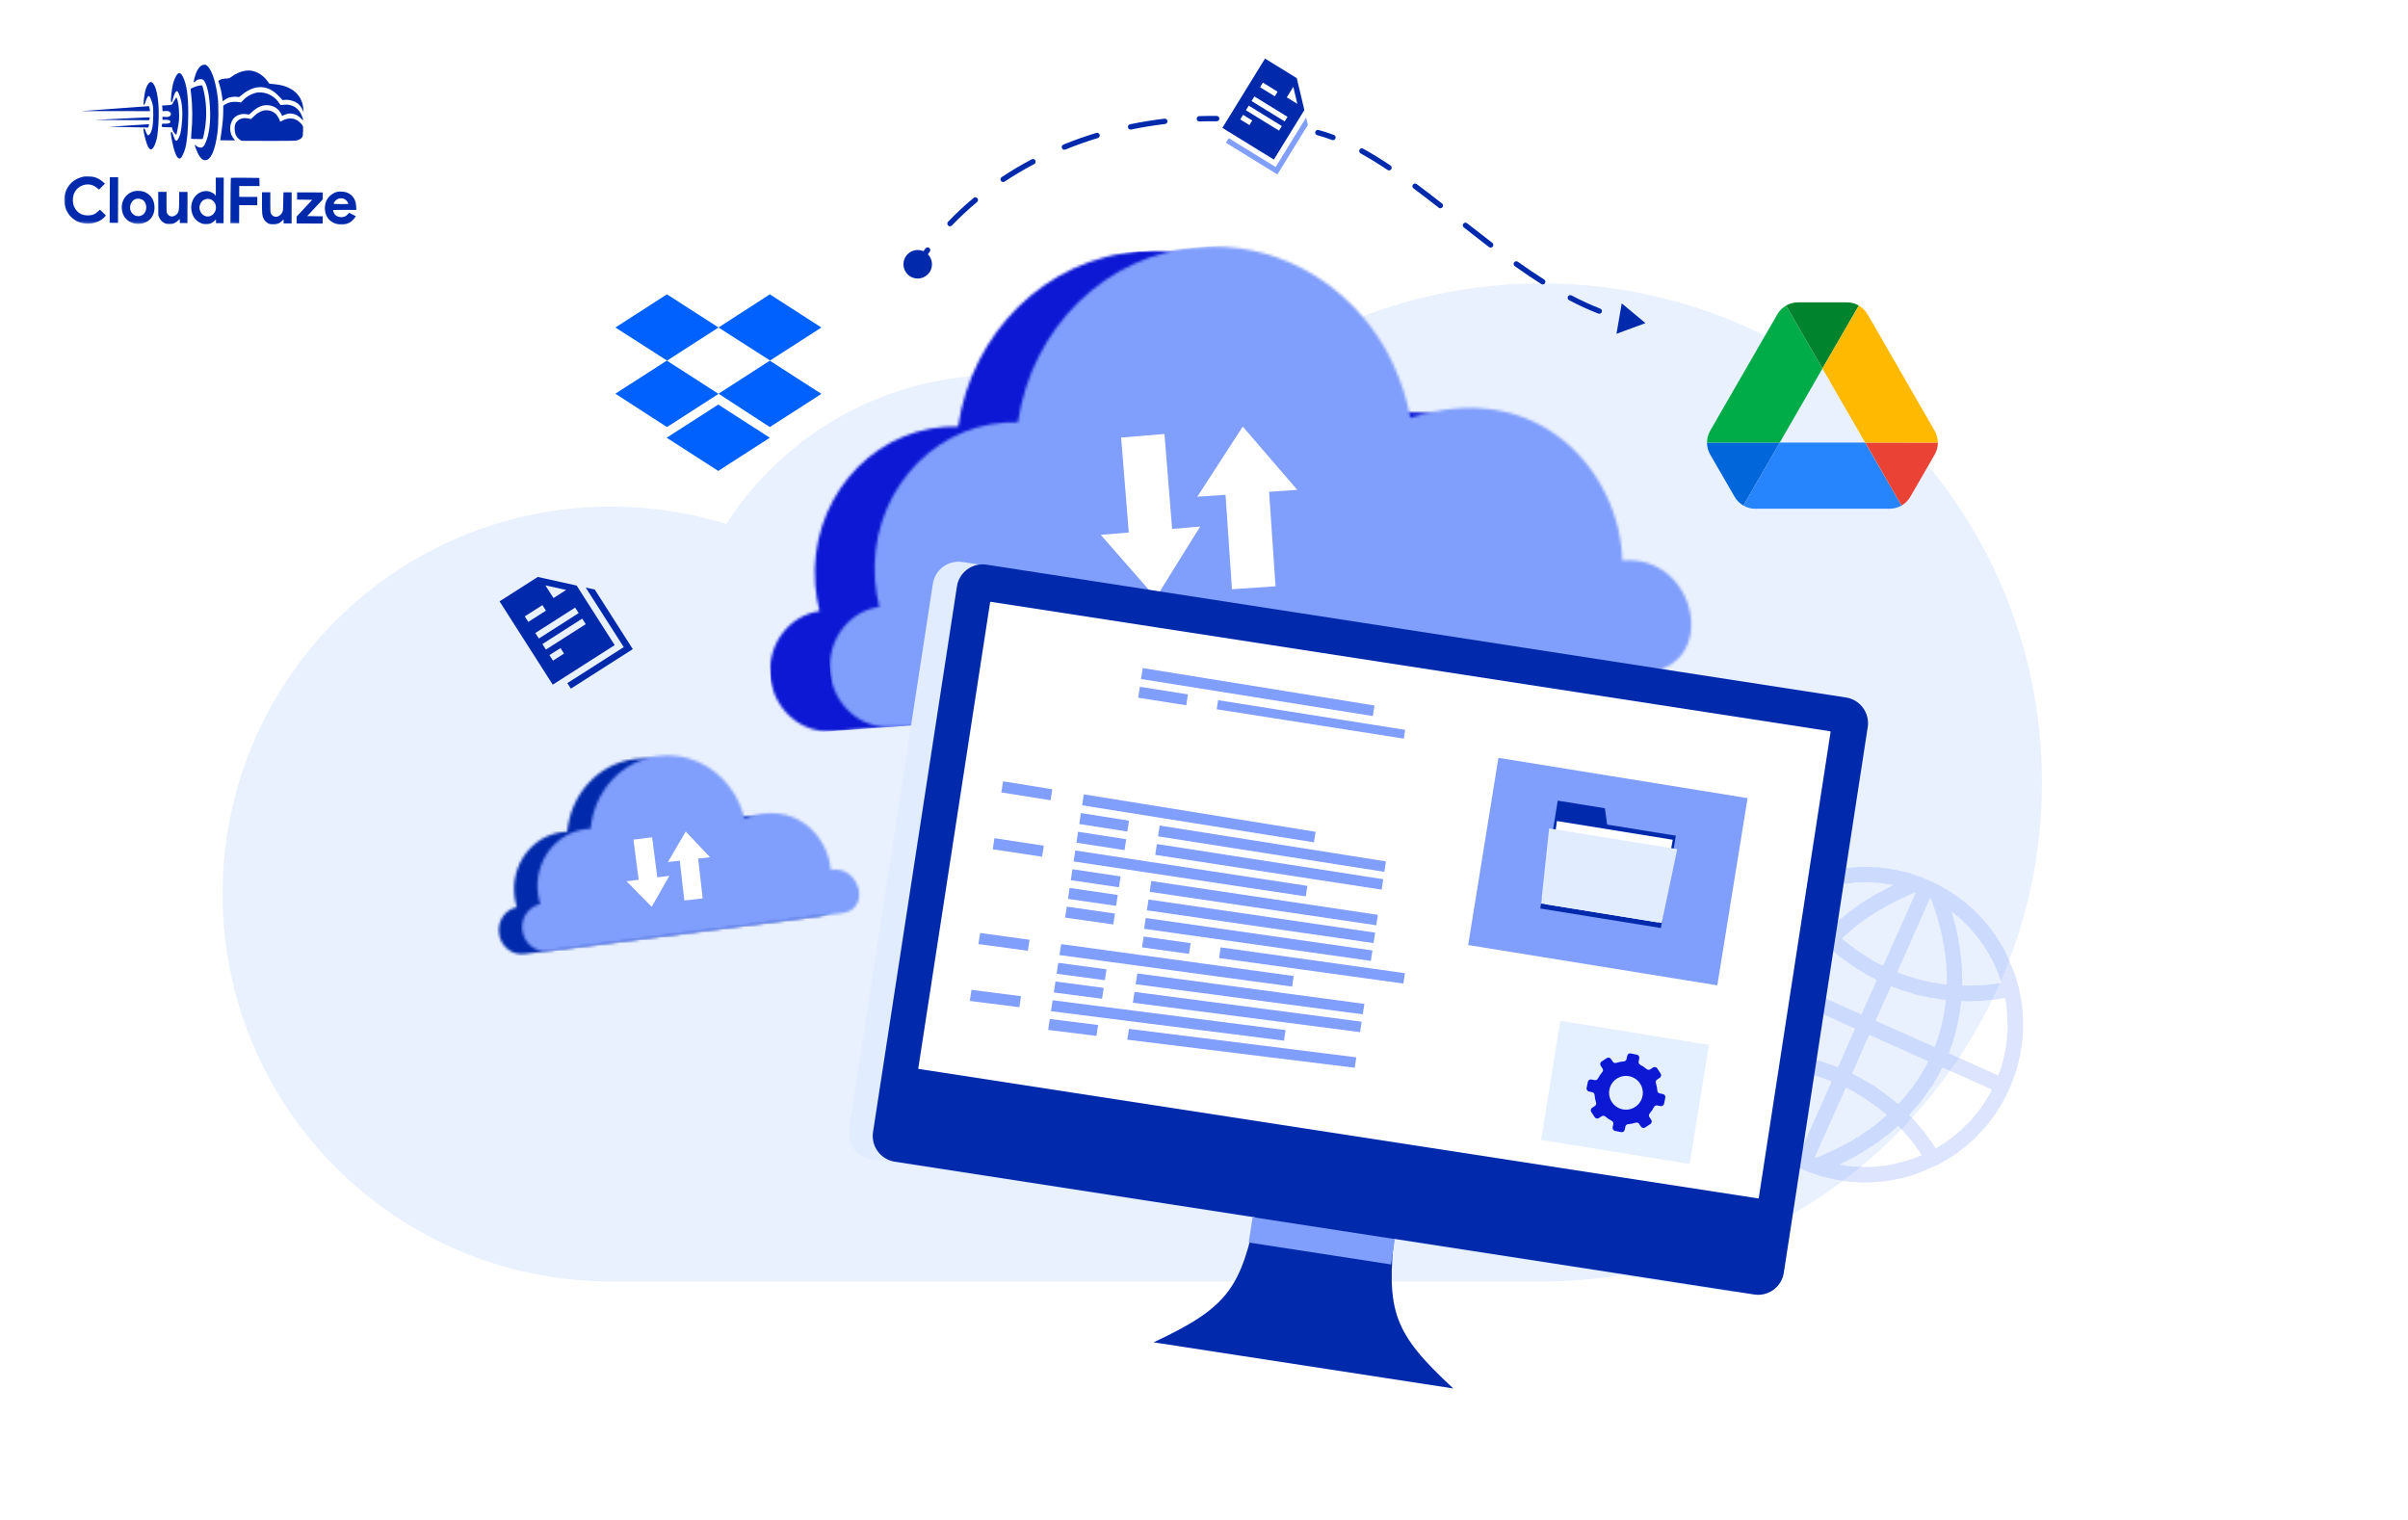<svg width="900" height="568" viewBox="0 0 900 568" fill="none" xmlns="http://www.w3.org/2000/svg">
<g clip-path="url(#clip0_3456_211)">
<path d="M75.422 24.413C74.366 24.924 73.319 26.731 72.702 29.094C72.4 30.255 72.372 30.553 72.507 30.688C72.655 30.838 72.736 30.797 72.967 30.487C73.538 29.719 74.755 29.385 75.754 29.741C76.618 30.041 77.582 32.626 78.057 35.926C78.848 41.564 78.694 46.957 77.652 50.927C77.268 52.399 76.613 54.018 76.206 54.545C76.043 54.733 75.718 54.988 75.475 55.082C74.906 55.323 73.988 55.063 73.247 54.453C72.95 54.222 72.721 54.072 72.721 54.113C72.72 54.369 73.751 56.955 74.154 57.673C75 59.216 75.741 59.868 76.688 59.871C78.796 59.879 80.404 56.262 81.279 49.575C81.696 46.427 81.748 39.507 81.394 36.505C80.737 31.055 79.307 26.536 77.704 24.868C77.125 24.258 77.018 24.189 76.463 24.188C76.139 24.186 75.666 24.293 75.422 24.413Z" fill="#0129AC"/>
<path d="M91.88 26.406C90.014 26.656 88.037 27.514 86.262 28.872C85.774 29.263 85.624 29.289 84.368 29.366C83.273 29.43 82.88 29.509 82.311 29.804C81.919 29.993 81.594 30.18 81.594 30.221C81.594 30.248 81.767 30.83 81.995 31.52C82.475 33.049 82.861 34.807 83.058 36.538L83.216 37.85L83.974 37.326C84.38 37.03 85.058 36.667 85.478 36.506C86.343 36.185 88.006 36.042 88.803 36.221C89.33 36.345 89.357 36.331 90.415 35.443C93.14 33.142 96.252 32.139 98.872 32.702C100.884 33.129 102.543 34.162 104.455 36.169L105.64 37.417L106.425 37.324C108.007 37.155 110.154 37.771 111.353 38.734C112.027 39.264 112.726 40.24 113.128 41.16L113.464 41.959L113.387 40.877C113.067 35.834 109.524 32.43 103.742 31.611C103.188 31.528 102.283 31.417 101.716 31.374L100.688 31.289L100.056 30.422C97.945 27.523 94.868 26.011 91.88 26.406Z" fill="#0129AC"/>
<path d="M66.625 27.44C65.975 27.802 65.199 29.354 64.624 31.474C64.268 32.811 63.765 37.27 63.912 37.864C64.085 38.541 64.343 38.218 64.645 36.948C65.139 34.963 65.737 33.87 66.237 34.075C66.561 34.198 67.204 35.7 67.564 37.148C68.31 40.151 68.35 44.03 67.658 48.691C67.492 49.839 67.327 50.433 66.919 51.283C66.02 53.199 65.588 53.09 64.826 50.762C64.317 49.247 64.048 48.935 63.87 49.651C63.733 50.164 64.609 54.533 65.211 56.413C65.946 58.673 66.727 59.609 67.485 59.125C67.973 58.802 68.872 56.887 69.27 55.334C69.969 52.592 70.336 48.281 70.356 42.618C70.38 35.874 69.799 31.722 68.472 28.919C68.083 28.121 67.814 27.727 67.504 27.538C67.005 27.225 67.032 27.225 66.625 27.44Z" fill="#0129AC"/>
<path d="M55.856 30.884C54.894 31.637 54.102 33.892 53.808 36.77C53.683 37.905 53.624 38.918 53.665 39.04C53.825 39.446 54.043 39.15 54.398 38.015C54.918 36.368 55.366 35.694 55.785 35.953C56.054 36.116 56.804 37.97 57.044 39.052C57.243 39.918 57.295 40.689 57.287 42.905C57.272 47.001 56.777 49.391 55.774 50.334C55.218 50.858 55.002 50.601 54.306 48.666C54.065 48.03 53.782 47.84 53.632 48.245C53.591 48.366 53.67 49.069 53.829 49.827C54.467 53.019 55.229 55.089 55.998 55.66C56.348 55.918 56.402 55.918 56.728 55.743C57.486 55.314 58.344 53.343 58.745 51.047C58.869 50.398 59.051 48.48 59.179 46.764C59.719 39.224 58.784 32.476 56.978 30.956C56.48 30.535 56.318 30.521 55.856 30.884Z" fill="#0129AC"/>
<path d="M73.772 32.152C72.892 32.379 71.539 32.955 71.267 33.211C71.213 33.265 71.291 34.211 71.436 35.334C71.975 39.431 72.008 45.243 71.504 50.188C71.42 51.053 71.39 51.796 71.444 51.851C71.484 51.904 72.485 51.949 73.647 51.953L75.755 51.96L75.933 51.352C76.043 51.015 76.263 49.949 76.442 48.989C77.434 43.735 77.238 38.044 75.891 32.93C75.611 31.902 75.598 31.888 75.178 31.9C74.948 31.9 74.313 32.019 73.772 32.152Z" fill="#0129AC"/>
<path d="M95.295 34.779C93.536 35.287 92.046 36.201 90.852 37.481L90.092 38.289L89.038 38.136C87.215 37.873 85.294 38.231 84.088 39.065L83.451 39.496L83.445 41.28C83.437 43.685 83.225 46.131 82.726 49.549C82.504 51.102 82.324 52.4 82.324 52.413C82.324 52.44 83.581 52.458 85.108 52.463L87.893 52.473L87.475 51.999C85.685 49.951 85.534 46.802 87.096 44.537C88.17 42.986 90.43 42.251 92.563 42.758C93.09 42.882 93.09 42.882 94.121 41.912C96.331 39.812 98.524 38.995 100.82 39.395C102.684 39.727 104.14 40.772 104.986 42.383L105.483 43.331L106.119 43.01C108.394 41.883 110.731 42.377 112.616 44.384C113.37 45.184 113.41 45.144 113.09 44.034C112.075 40.571 109.311 38.696 105.93 39.156C104.97 39.288 104.862 39.274 104.701 39.058C104.607 38.922 104.257 38.434 103.934 37.974C102.078 35.344 98.231 33.925 95.295 34.779Z" fill="#0129AC"/>
<path d="M65.51 36.976C65.266 37.313 64.899 37.92 64.694 38.352C64.272 39.242 64.326 39.216 62.041 39.356L60.581 39.446L60.66 40.054C60.7 40.379 60.739 40.865 60.738 41.109L60.736 41.541L61.723 41.49C62.494 41.439 62.791 41.467 63.169 41.671C64.073 42.148 64.137 43.067 63.284 43.51C62.918 43.712 62.621 43.738 61.782 43.694L60.729 43.623L60.725 44.771L61.846 44.762C63.076 44.753 63.697 44.998 63.696 45.499C63.694 45.998 63.071 46.24 61.787 46.235L60.611 46.231L60.529 46.622C60.336 47.541 60.255 47.5 62.35 47.548L64.269 47.596L64.416 48.204C64.509 48.556 64.71 49.043 64.858 49.301C65.167 49.802 65.8 50.453 65.895 50.358C66.017 50.237 66.65 46.969 66.817 45.645C67.152 42.794 66.829 38.576 66.132 36.857L65.945 36.383L65.51 36.976Z" fill="#0129AC"/>
<path d="M43.441 40.561C36.789 41.051 31.124 41.463 30.867 41.503C30.61 41.543 31.786 41.56 33.489 41.525C35.193 41.505 40.964 41.498 46.303 41.517L56.007 41.552L56.009 41.2C56.01 40.755 55.73 39.659 55.622 39.672C55.581 39.685 50.093 40.085 43.441 40.561Z" fill="#0129AC"/>
<path d="M98.327 41.36C97.11 41.707 95.999 42.379 94.887 43.469L93.815 44.506L92.857 44.287C91.087 43.916 89.531 44.316 88.568 45.394C87.889 46.161 87.712 46.701 87.707 48.08C87.7 49.972 88.304 51.272 89.625 52.196L90.232 52.617L99.963 52.651C106.113 52.674 110.02 52.634 110.574 52.541C111.602 52.383 112.455 51.926 112.903 51.306C113.188 50.915 113.216 50.699 113.262 49.077C113.323 47.307 113.309 47.266 112.947 46.737C112.382 45.911 111.479 45.137 110.562 44.701C109.104 44.007 107.076 44.189 105.383 45.169C104.719 45.559 104.652 45.572 104.653 45.316C104.654 44.937 103.686 43.204 103.162 42.661C102.003 41.467 99.951 40.906 98.327 41.36Z" fill="#0129AC"/>
<path d="M44.846 44.351L35.383 44.817L45.56 44.88L55.724 44.93L55.861 44.579C56.12 43.904 56.066 43.85 55.16 43.861C54.687 43.872 50.051 44.099 44.846 44.351Z" fill="#0129AC"/>
<mask id="mask0_3456_211" style="mask-type:luminance" maskUnits="userSpaceOnUse" x="24" y="24" width="110" height="60">
<path d="M24.213 24L133.542 24.39L133.329 83.996L24 83.606L24.213 24Z" fill="white"/>
</mask>
<g mask="url(#mask0_3456_211)">
<path d="M47.877 46.924L40.645 47.398L43.564 47.436C45.172 47.442 48.497 47.508 50.943 47.57L55.416 47.668L55.567 47.141C55.773 46.425 55.759 46.412 55.421 46.424C55.245 46.437 51.852 46.668 47.877 46.924Z" fill="#0129AC"/>
</g>
<mask id="mask1_3456_211" style="mask-type:luminance" maskUnits="userSpaceOnUse" x="24" y="24" width="110" height="60">
<path d="M24.213 24L133.542 24.39L133.329 83.996L24 83.606L24.213 24Z" fill="white"/>
</mask>
<g mask="url(#mask1_3456_211)">
<path d="M31.118 66.022C30.969 66.048 30.401 66.222 29.846 66.409C26.165 67.666 23.814 71.213 24.029 75.214C24.256 79.824 27.677 83.31 32.258 83.597C34.974 83.768 37.871 82.644 39.282 80.878L39.568 80.514L38.45 79.442L37.345 78.357L36.599 79.057C35.515 80.081 34.594 80.456 33.066 80.504C30.579 80.59 28.745 79.489 27.726 77.282C27.149 76.064 27.061 74.239 27.498 72.821C27.936 71.39 28.981 70.163 30.294 69.533C32.339 68.54 34.447 68.764 36.158 70.149L37.02 70.841L38.12 69.736L39.218 68.645L38.491 67.98C37.588 67.153 36.225 66.418 35.091 66.144C34.294 65.952 31.794 65.875 31.118 66.022Z" fill="#0129AC"/>
</g>
<path d="M41.023 74.749L40.992 83.265L44.101 83.276L44.162 66.245L41.053 66.234L41.023 74.749Z" fill="#0129AC"/>
<path d="M80.669 69.754C80.689 71.62 80.657 73.133 80.602 73.133C80.548 73.133 80.44 73.011 80.36 72.862C80.119 72.402 79.052 71.776 78.135 71.543C76.109 71.036 73.835 71.987 72.585 73.862C71.62 75.304 71.248 77.181 71.607 78.913C72.032 80.983 73.041 82.365 74.754 83.209C75.712 83.699 75.861 83.727 76.996 83.731C78.064 83.734 78.321 83.681 78.998 83.359C79.417 83.158 79.947 82.781 80.177 82.526C80.407 82.27 80.625 82.054 80.665 82.054C80.705 82.054 80.732 82.352 80.73 82.73L80.728 83.406L83.566 83.416L83.627 66.386L80.64 66.375L80.669 69.754ZM78.84 74.56C80.851 75.405 81.368 78.191 79.835 79.889C78.573 81.29 76.613 81.256 75.361 79.819C74.93 79.331 74.529 78.221 74.531 77.572C74.534 76.937 74.929 75.898 75.336 75.398C76.151 74.415 77.666 74.055 78.84 74.56Z" fill="#0129AC"/>
<mask id="mask2_3456_211" style="mask-type:luminance" maskUnits="userSpaceOnUse" x="24" y="24" width="110" height="60">
<path d="M24.213 24L133.542 24.39L133.329 83.996L24 83.606L24.213 24Z" fill="white"/>
</mask>
<g mask="url(#mask2_3456_211)">
<path d="M86.288 66.488C86.233 66.528 86.179 70.367 86.163 75.003L86.133 83.423L89.377 83.435L89.401 76.677L96.159 76.701L96.17 73.592L89.412 73.569L89.426 69.514L97.009 69.541L96.973 68.013L96.939 66.499L91.654 66.44C88.748 66.416 86.342 66.434 86.288 66.488Z" fill="#0129AC"/>
</g>
<mask id="mask3_3456_211" style="mask-type:luminance" maskUnits="userSpaceOnUse" x="24" y="24" width="110" height="60">
<path d="M24.213 24L133.542 24.39L133.329 83.996L24 83.606L24.213 24Z" fill="white"/>
</mask>
<g mask="url(#mask3_3456_211)">
<path d="M50.492 71.401C46.651 72.117 44.569 75.989 45.921 79.873C46.764 82.282 49.38 83.886 52.125 83.666C55.707 83.368 57.947 80.754 57.73 77.118C57.654 75.766 57.319 74.764 56.594 73.721C56.002 72.854 54.708 71.916 53.695 71.616C52.818 71.356 51.29 71.242 50.492 71.401ZM53.346 74.723C55.247 76.081 55.059 79.446 53.028 80.466C51.484 81.231 49.73 80.617 48.938 79.018C48.146 77.434 48.87 75.194 50.414 74.483C51.266 74.094 52.591 74.207 53.346 74.723Z" fill="#0129AC"/>
</g>
<mask id="mask4_3456_211" style="mask-type:luminance" maskUnits="userSpaceOnUse" x="24" y="24" width="110" height="60">
<path d="M24.67 24L133.999 24.39L133.786 83.996L24.457 83.606L24.67 24Z" fill="white"/>
</mask>
<g mask="url(#mask4_3456_211)">
<path d="M126.183 71.669C124.723 71.975 123.205 73.037 122.362 74.345C121.085 76.341 121.114 79.396 122.418 81.333C124.421 84.314 129.015 84.871 131.646 82.461C131.985 82.151 132.433 81.653 132.637 81.356L133.017 80.803L130.48 79.524L129.978 80.077C129.259 80.871 128.582 81.166 127.541 81.162C126.501 81.145 125.623 80.764 125.126 80.099C124.749 79.612 124.388 78.691 124.497 78.529C124.524 78.462 126.51 78.428 128.89 78.437L133.228 78.452L133.152 77.276C133.062 75.775 132.795 74.91 132.123 73.88C131.518 72.972 130.587 72.279 129.494 71.898C128.671 71.61 127.008 71.51 126.183 71.669ZM128.364 74.245C129.012 74.436 129.632 74.966 129.954 75.616C130.101 75.9 130.222 76.171 130.222 76.211C130.222 76.252 128.978 76.275 127.451 76.269C124.356 76.258 124.41 76.272 125.075 75.368C125.863 74.277 127.041 73.875 128.364 74.245Z" fill="#0129AC"/>
</g>
<path d="M59.154 76.123L59.179 80.556L59.527 81.301C59.997 82.303 60.427 82.791 61.291 83.267C61.938 83.634 62.114 83.676 63.29 83.68C64.425 83.684 64.669 83.644 65.346 83.308C65.779 83.094 66.335 82.691 66.579 82.394C66.837 82.111 67.081 81.869 67.121 81.869C67.175 81.869 67.215 82.207 67.213 82.612L67.211 83.356L70.049 83.366L70.091 71.742L66.982 71.731L66.971 74.948C66.957 78.665 66.847 79.246 66.033 80.094C65.558 80.593 64.814 80.914 64.178 80.912C63.57 80.896 62.774 80.393 62.506 79.839C62.237 79.324 62.225 79.067 62.238 75.499L62.251 71.714L59.129 71.703L59.154 76.123Z" fill="#0129AC"/>
<path d="M97.92 75.804C97.905 79.967 97.983 80.67 98.561 81.821C98.909 82.498 99.57 83.136 100.312 83.517C100.824 83.762 101.162 83.817 102.149 83.821C103.635 83.826 104.502 83.491 105.33 82.602C105.628 82.279 105.912 82.01 105.94 82.01C105.98 82.01 106.006 82.348 106.005 82.753L106.002 83.496L108.976 83.507L109.017 71.883L105.935 71.872L105.869 75.278C105.817 78.414 105.789 78.751 105.531 79.305C104.55 81.356 102.102 81.631 101.271 79.777C101.043 79.275 101.018 78.829 101.029 75.531L101.042 71.855L97.934 71.844L97.92 75.804Z" fill="#0129AC"/>
<path d="M111.039 73.242L111.034 74.594L113.859 74.631L116.697 74.682L113.78 77.807L110.876 80.932L110.867 83.514L120.599 83.549L120.608 80.845L117.716 80.808L114.824 80.757L117.727 77.632L120.631 74.507L120.64 71.925L111.044 71.891L111.039 73.242Z" fill="#0129AC"/>
<path opacity="0.73" fill-rule="evenodd" clip-rule="evenodd" d="M576.225 105.919C679.48 105.919 763.186 189.418 763.186 292.419C763.186 395.42 679.48 478.919 576.225 478.919H228.336C148.172 478.919 83.186 414.093 83.186 334.126C83.186 254.159 148.172 189.333 228.336 189.333C243.347 189.333 257.826 191.606 271.446 195.826C292.976 162.363 330.604 140.191 373.425 140.191C399.186 140.191 423.064 148.223 442.693 161.903C476.627 127.361 523.912 105.919 576.225 105.919Z" fill="#E1ECFF"/>
<mask id="mask5_3456_211" style="mask-type:luminance" maskUnits="userSpaceOnUse" x="287" y="93" width="323" height="181">
<path d="M353.19 159.525C324.199 161.622 302.48 187.973 304.679 218.383C304.928 221.831 305.477 225.181 306.292 228.412C295.165 229.994 287.027 240.392 287.89 252.319C288.789 264.751 299.126 274.134 310.977 273.277L361.154 269.649L363.64 269.469L385.578 267.882L489.972 260.333L518.633 258.261L543.634 256.453L571.296 254.453L593.234 252.866C620.468 250.08 611.692 208.567 584.028 211.131C583.086 178.274 552.912 142.273 504.772 157.774C503.358 149.897 499.737 138.26 492.804 127.75C478.249 105.688 453.306 91.975 426.035 93.947C390.825 96.493 363.203 124.353 358.097 159.412C356.476 159.372 354.84 159.406 353.19 159.525Z" fill="white"/>
</mask>
<g mask="url(#mask5_3456_211)">
<path d="M608.226 80.772L277.216 104.708L289.518 274.829L620.528 250.893L608.226 80.772Z" fill="#0C18D4"/>
</g>
<mask id="mask6_3456_211" style="mask-type:luminance" maskUnits="userSpaceOnUse" x="310" y="92" width="323" height="180">
<path d="M375.536 157.909C346.545 160.006 324.825 186.357 327.024 216.767C327.274 220.215 327.823 223.565 328.637 226.796C317.51 228.378 309.373 238.776 310.235 250.703C311.134 263.135 321.472 272.518 333.323 271.661L383.499 268.033L385.986 267.853L407.924 266.267L512.318 258.718L540.979 256.645L565.98 254.837L593.642 252.837L615.58 251.251C642.815 248.465 634.038 206.951 606.374 209.515C605.432 176.658 575.259 140.658 527.118 156.158C525.704 148.281 522.083 136.644 515.15 126.134C500.595 104.072 475.652 90.359 448.381 92.331C413.171 94.877 385.55 122.737 380.444 157.796C378.822 157.756 377.186 157.79 375.536 157.909Z" fill="white"/>
</mask>
<g mask="url(#mask6_3456_211)">
<path d="M630.572 79.156L299.562 103.092L311.863 273.213L642.873 249.277L630.572 79.156Z" fill="#809EFC"/>
</g>
<path fill-rule="evenodd" clip-rule="evenodd" d="M435.222 162.183L419.026 163.534L421.889 199.022L411.407 199.896L432.01 223.409L448.568 196.795L438.086 197.67L435.222 162.183Z" fill="white"/>
<path fill-rule="evenodd" clip-rule="evenodd" d="M476.735 219.116L460.45 220.224L458.046 184.915L447.505 185.632L464.49 159.423L484.871 183.09L474.331 183.807L476.735 219.116Z" fill="white"/>
<path opacity="0.27" fill-rule="evenodd" clip-rule="evenodd" d="M715.525 326.924C714.941 326.725 714.404 326.641 713.9 326.3L711.747 325.839C709.307 325.204 707.797 325.043 705.58 324.554C705.008 324.597 702.058 324.238 701.623 324.034C701.132 324.281 699.972 324.094 699.363 323.979C699.073 324.048 695.001 323.991 694.773 323.919C694.349 324.134 693.118 324.148 692.532 324.192C691.801 324.248 690.951 324.366 690.247 324.336C689.952 324.509 688.884 324.553 688.434 324.628L684.829 325.295C684.367 325.389 683.473 325.7 683.057 325.609C682.41 326.024 678.832 326.815 677.766 327.279L674.318 328.599C673.335 328.961 669.946 330.752 669.358 330.851C669.122 331.192 668.336 331.519 667.75 331.877C667.2 332.213 666.74 332.475 666.18 332.818L663.161 334.732C662.675 335.226 661.884 335.758 661.288 336.213C660.775 336.604 660.024 337.313 659.518 337.45C659.416 337.629 656.459 340.395 656.145 340.566C655.753 341.081 655.059 341.961 654.502 342.119C654.324 342.54 652.336 344.834 651.908 345.153C651.084 346.319 650.152 347.406 649.283 348.613C648.846 349.22 648.466 349.804 648.051 350.432C647.714 350.942 647.272 351.858 646.839 352.13L646.099 353.57C645.879 353.968 645.659 354.351 645.448 354.749C645.334 354.962 645.191 355.278 645.075 355.469C644.827 355.877 645.003 355.696 644.725 355.889L644.216 357.138L643.756 358.107C642.485 360.555 641.287 364.07 640.543 366.682C640.153 368.048 639.815 369.361 639.528 370.722C639.339 371.619 639.035 374.104 638.723 374.643L638.587 376.359L638.186 380.769C638.397 381.245 638.269 382.212 638.261 382.806C638.253 383.463 638.33 384.162 638.227 384.768C638.342 385.563 638.336 386.468 638.406 387.317C638.47 388.081 638.648 389.138 638.633 389.85C638.861 391.008 638.967 392.187 639.204 393.415C639.317 394.003 639.423 394.514 639.536 395.117C639.661 395.777 639.811 396.26 639.859 396.917C640.123 397.179 640.236 398.148 640.375 398.655C641.002 400.934 641.376 401.875 642.184 404.057C642.393 404.621 642.607 405.306 642.838 405.838L645.23 410.923L648.885 416.82C649.352 417.249 650.045 418.348 650.507 418.954C651.055 419.671 651.685 420.369 652.138 421.047L654.642 423.75L656.454 425.618C656.961 425.995 657.423 426.458 657.907 426.884L658.957 427.8C658.974 427.816 659.078 427.929 659.104 427.962C659.239 428.134 659.213 428.105 659.275 428.242C659.567 428.333 663.875 431.59 664.762 432.181C666.786 433.528 668.921 434.719 671.14 435.834L671.386 435.943L676.275 438.169C676.611 438.126 676.358 438.109 676.816 438.247C677.036 438.314 677.34 438.448 677.574 438.532C677.997 438.684 678.417 438.824 678.846 438.974C679.386 439.144 680.003 439.268 680.438 439.573L681.482 439.75C681.836 439.854 682.171 439.941 682.511 440.029C684.315 440.496 686.941 441.07 688.682 441.288L692.729 441.842C693.29 441.624 694.347 441.794 695.008 441.919C695.129 441.884 699.569 441.874 699.893 441.905C700.429 441.78 701.328 441.724 701.939 441.702C702.675 441.676 703.356 441.508 704.125 441.562C704.368 441.384 705.546 441.324 705.933 441.26C706.589 441.151 707.099 441.057 707.746 440.951L710.938 440.277C711.239 440.235 711.04 440.228 711.295 440.268L712.231 439.925C712.558 439.841 712.814 439.761 713.151 439.682L716.609 438.629C716.934 438.508 717.161 438.351 717.467 438.226L724.808 435.069C724.83 435.061 724.88 435.074 724.911 435.036C724.942 434.997 724.98 435.013 725.015 435.003C725.216 434.755 724.977 434.965 725.364 434.721C725.53 434.616 725.608 434.59 725.786 434.493L728.192 433.083C728.783 432.704 729.16 432.475 729.745 432.101L731.21 431.167C731.74 430.618 732.37 430.271 732.93 429.815C733.394 429.436 734.095 428.862 734.585 428.591C734.804 428.352 738.097 425.395 738.226 425.333L739.588 423.884L742.546 420.647C743.337 419.527 744.251 418.446 745.088 417.286C745.536 416.667 745.896 416.11 746.321 415.468C746.666 414.946 747.093 414.045 747.532 413.769C747.703 413.163 747.965 412.876 748.273 412.329C748.841 411.304 749.416 410.264 749.852 409.366C750.37 408.298 750.842 407.283 751.311 406.191C752.22 404.074 752.849 402.156 753.598 400.012C754.054 398.516 754.44 396.968 754.771 395.506C754.973 394.621 755.352 391.764 755.648 391.256C755.605 391.065 755.621 391.306 755.604 390.929L756.002 387.422C755.927 387.034 756.02 385.515 756.186 385.13C756.004 384.711 756.107 384.476 756.107 384.012C756.107 383.626 756.114 383.317 756.114 382.989C756.113 382.223 756.074 381.538 756.131 380.832C756.045 380.248 755.733 376.295 755.8 376.062L754.835 370.782C754.71 370.122 754.56 369.639 754.512 368.982C754.31 368.738 753.674 365.989 753.465 365.414C753.193 364.663 753.122 364.27 752.89 363.601L749.141 354.976C748.687 354.381 748.518 353.959 748.138 353.336L745.41 348.955C745.418 348.904 745.379 348.886 745.366 348.851C745.154 348.718 742.75 345.576 742.423 345.084C741.899 344.588 741.483 344.054 740.969 343.491C740.577 343.063 739.758 342.368 739.59 341.851C739.219 341.68 738.114 340.59 737.921 340.271C737.834 340.208 735.14 337.952 735.155 337.752C735.159 337.703 735.112 337.691 735.095 337.657C734.551 337.482 732.26 335.547 731.515 335.017C730.31 334.159 729 333.266 727.717 332.52L726.551 331.84C725.182 331.097 723.946 330.384 722.5 329.725C721.556 329.295 718.708 328.175 718.096 327.73C717.739 327.775 715.977 327.082 715.525 326.924ZM701.137 334.203L695.067 337.934C694.54 338.468 693.693 338.978 693.095 339.419C692.56 339.813 691.687 340.533 691.162 340.804C690.59 341.353 689.787 341.884 689.157 342.414C688.757 342.751 687.52 343.828 687.212 343.982L684.258 346.746C683.894 346.446 683.181 345.739 682.983 345.268C682.578 345.078 680.168 342.336 680.048 341.961C679.253 341.253 677.802 339.243 677.31 338.418C676.498 337.57 675.449 335.691 674.825 334.701C676.72 333.812 678.996 332.896 680.994 332.252L687.391 330.752C687.952 330.395 691.072 330.007 691.951 330.07C692.633 329.732 697.536 329.763 698.845 329.758L700.715 329.847C701.645 329.906 704.398 330.05 705.179 330.453C705.81 330.242 706.979 330.624 707.68 330.788L701.137 334.203ZM731.345 342.209C731.9 342.595 732.418 343.065 732.917 343.519C733.146 343.727 733.38 343.94 733.618 344.162L734.048 344.635C734.063 344.655 734.079 344.747 734.104 344.729C734.13 344.71 734.143 344.792 734.158 344.825C734.556 345.006 736.891 347.416 737.07 347.82L738.286 349.276C739.304 350.212 743.88 356.912 743.854 357.62C744.97 359.065 745.652 361.26 746.262 362.485C746.9 363.763 747.595 365.909 747.989 367.344C746.986 367.527 744.476 367.983 743.528 367.915C743.215 368.145 739.488 368.362 739.125 368.234L734.666 368.36L733.377 368.348C733.371 367.782 733.329 366.645 733.512 366.168C733.198 365.648 733.367 364.518 733.359 363.873C733.348 363.105 733.241 362.308 733.293 361.55C733.087 360.493 733.082 359.105 732.958 358.038C732.841 357.025 732.58 355.554 732.576 354.618C732.418 354.198 731.853 350.641 731.866 350.221C731.681 350.043 731.77 350.074 731.691 349.692L731.304 347.799C731.124 347.023 730.923 346.16 730.725 345.38L729.447 340.626L731.345 342.209ZM723.927 367.336C723.399 367.496 720.9 366.905 720.336 366.777C719.096 366.494 717.902 366.211 716.644 365.863C715.099 365.436 710.244 364.037 709.095 363.26L721.404 335.632C722.017 335.902 722.448 338.283 722.976 339.412L724.501 344.42C724.863 346.032 726.163 350.29 726.122 351.626C726.375 351.901 726.389 352.781 726.48 353.314C726.63 354.192 727.355 358.012 727.13 358.738C727.45 359.28 727.532 361.396 727.466 362.104C727.612 363.104 727.766 366.943 727.563 368.014C726.48 367.696 724.922 367.86 723.927 367.336ZM690.449 348.948C690.706 348.61 691.732 347.683 692.172 347.515C692.481 346.947 697.152 343.46 697.671 343.31C698.325 342.576 701.612 340.654 702.821 339.907L703.648 339.539C704.248 338.867 714.811 333.649 716.028 333.56L703.854 360.912C701.919 360.447 695.837 356.357 694.018 355.107C693.764 354.937 693.501 354.773 693.258 354.591C693.138 354.501 693.021 354.407 692.917 354.298C692.749 354.123 692.788 354.161 692.712 354.024C691.846 353.767 689.311 351.395 688.419 350.725L690.449 348.948ZM736.304 374.216C736.428 374.162 740.764 374.013 741.123 374.046C741.496 373.898 744.748 373.619 745.232 373.649C745.619 373.422 746.631 373.415 747.229 373.316C747.882 373.207 748.667 373.012 749.345 372.989C749.854 374.111 750.324 379.68 750.252 380.482L750.321 382.379C750.477 382.823 750.347 386.121 750.138 386.572C750.528 387.541 749.2 394.159 749.008 394.88C748.633 396.442 747.586 400.629 746.817 401.916L728.348 393.657L730.075 389.027C729.972 388.596 730.347 387.738 730.522 387.229C730.931 385.817 731.251 384.486 731.585 383.06C731.825 382.038 732.115 379.693 732.494 378.978C732.369 378.567 732.673 376.952 732.738 376.516C732.864 375.667 732.87 374.896 733.044 374.122L736.304 374.216ZM678.652 352.665C678.232 353.276 677.747 353.808 677.301 354.388L676.003 355.885C675.797 356.544 675.215 357.123 674.815 357.7C674.619 358.001 674.435 358.262 674.228 358.566C674.149 358.682 673.984 358.933 673.891 359.042C673.587 359.397 673.87 359.17 673.58 359.319C673.354 360.052 671.832 362.273 671.311 363.184C669.505 366.335 669.6 367.419 668.587 367.052C668.42 366.991 668.147 366.854 667.974 366.775C663.051 364.527 653.464 360.601 649.925 358.706C650.155 357.847 651.313 356.049 651.806 355.232L653.343 352.855C653.605 352.589 653.449 352.737 653.604 352.649C653.8 351.985 654.37 351.361 654.792 350.833C655.017 350.526 655.226 350.254 655.471 349.938C655.741 349.589 655.821 349.419 656.149 349.27C656.357 348.72 658.585 346.214 659.029 345.952L660.393 344.515C661.421 343.656 664.974 340.291 665.727 340.134C666.239 339.602 667.099 339.046 667.702 338.657C668.112 338.393 669.284 337.572 669.712 337.473C669.94 337.751 670.358 338.371 670.449 338.728C670.774 339.047 671.327 339.941 671.59 340.331C671.979 340.909 672.324 341.387 672.705 341.933C672.973 342.319 674.886 344.788 674.914 344.945C675.711 345.608 676.263 346.547 676.949 347.306L677.499 348.073C678.113 348.389 679.442 350.232 680.265 350.852L678.652 352.665ZM675.926 366.716C676.094 366.383 676.272 366.064 676.456 365.748C676.695 365.34 676.722 365.206 677.027 365.01C677.387 363.732 680.704 359.303 681.624 358.225C681.965 357.729 682.437 356.998 682.904 356.787C683.124 356.207 683.919 355.339 684.434 354.892L685.284 355.595C685.706 355.961 686.515 356.433 686.674 356.889L693.597 361.778C694.795 362.563 696.102 363.347 697.375 364.079C698.642 364.807 700.284 365.503 701.463 366.27L695.705 379.135L674.367 369.619L675.926 366.716ZM715.539 371.626L715.776 371.619C716.376 371.647 715.421 371.557 716.008 371.635L717.461 372.013C718.408 372.276 720.825 372.614 721.484 372.978C722.181 372.758 723.594 373.212 724.39 373.34C725.332 373.492 726.429 373.537 727.322 373.741C726.795 376.04 726.803 379.088 725.853 382.198C725.588 384.023 723.921 389.574 723.029 391.313L700.996 381.468L706.724 368.615C707.855 368.869 709.957 369.796 711.205 370.219C712.225 370.564 714.842 371.144 715.539 371.626ZM676.298 395.346L674.608 395.069C673.554 394.776 671.086 394.564 670.344 394.15L670.121 394.182C669.427 394.22 670.462 394.208 669.899 394.188L667.64 393.86L668.101 390.261C667.975 388.813 670.368 378.537 671.274 377.27C671.212 376.869 671.353 376.695 671.535 376.218L672.079 374.911L693.352 384.42L687.303 398.096C687.234 398.244 687.163 398.394 687.072 398.53C686.884 398.813 687.053 398.621 686.878 398.741C686.254 398.783 682.523 397.219 681.52 396.913C680.464 396.59 676.873 395.718 676.298 395.346ZM716.987 403.098C716.496 403.935 716.177 404.433 715.817 404.672C715.623 405.35 714.996 405.97 714.581 406.568C714.417 406.793 714.279 406.985 714.108 407.202C714.037 407.292 713.907 407.448 713.82 407.528C713.595 407.734 713.776 407.611 713.561 407.707C713.356 408.338 711.276 410.797 710.753 411.191C710.359 411.723 709.838 412.367 709.355 412.67C709.161 412.507 708.897 412.3 708.742 412.159C708.355 411.809 708.505 412.047 708.355 411.666C707.843 411.474 705.702 409.646 705.007 409.117C703.899 408.274 702.747 407.444 701.605 406.661C701.423 406.548 701.172 406.407 701.012 406.282L700.624 405.882C699.844 405.663 696.477 403.447 695.372 402.851C691.928 400.995 691.989 401.617 692.662 400.184C693.979 397.382 697.734 388.365 698.666 386.761L720.676 396.598C720.184 398.147 717.925 401.627 716.987 403.098ZM740.767 413.25C740.575 413.904 739.995 414.532 739.579 415.065C739.372 415.347 739.19 415.58 738.969 415.869L738.359 416.501C738.359 416.478 738.298 416.544 738.264 416.562C738.06 417.189 735.903 419.612 735.342 419.947L733.737 421.465C733.458 422.05 729.07 425.703 728.644 425.764C728.096 426.332 727.357 426.752 726.749 427.184C726.261 427.53 725.307 428.237 724.798 428.278C724.588 428.605 724.784 428.426 724.117 428.808C723.818 428.978 723.853 429.035 723.463 429.132C723.261 428.87 721.829 426.746 721.794 426.515C721.392 426.207 720.631 425.064 720.291 424.598C719.942 424.118 719.126 423.266 719.025 422.725C718.739 422.559 716.378 419.752 715.966 419.257L713.57 416.724C714.138 415.936 715.213 414.879 715.916 414.064C718.215 411.402 719.991 409.006 721.904 406.074L722.485 405.384C722.697 404.619 723.311 403.853 723.725 403.151C724.089 402.454 724.494 401.777 724.874 401.083C726.145 398.762 725.629 398.771 727.136 399.44L744.482 407.178C744.164 408.086 743.278 409.53 742.764 410.37C742.431 410.913 741.322 412.932 740.767 413.25ZM663.358 383.292C663.367 383.328 663.369 383.376 663.37 383.401C663.371 383.427 663.379 383.479 663.379 383.511L663.119 384.954C662.885 385.95 662.59 388.705 662.279 389.315C662.382 389.672 662.34 389.486 662.303 389.933C662.288 390.127 662.258 390.299 662.238 390.473C662.193 390.86 662.165 391.178 662.103 391.552L661.895 393.396C660.549 393.144 658.909 393.369 657.569 393.23C657.047 393.35 655.877 393.281 655.236 393.32C654.463 393.368 653.733 393.426 653.011 393.376C652.387 393.561 651.366 393.522 650.68 393.604C650.021 393.683 648.996 393.934 648.42 393.747C648.037 394.006 645.656 394.326 645.212 394.256C645.1 393.83 645.035 393.345 645.028 392.905C644.683 392.488 644.017 386.544 644.119 385.415L644.05 383.519C643.919 383.12 644.038 379.748 644.233 379.326C644.154 379.129 644.187 379.269 644.156 379.017C644.151 378.977 644.145 378.85 644.145 378.807C644.141 377.365 645.024 372.289 645.364 371.017C645.736 369.463 646.785 365.268 647.553 363.985C652.582 366.023 657.969 368.56 662.933 370.834C667.919 373.118 666.984 371.494 665.428 376.232C665.017 377.485 663.679 382.77 663.358 383.292ZM671.761 400.459L671.977 400.437C672.939 400.413 671.261 400.384 672.194 400.436C674.063 400.541 683.382 403.4 684.597 404.164L673.18 429.863C672.822 429.511 671.513 425.384 671.352 424.77C670.932 423.16 670.054 420.912 669.934 419.43C669.732 419.234 669.665 418.602 669.602 418.333C669.228 416.749 668.043 410.939 668.069 409.694C667.906 408.975 667.529 405.9 667.647 405.054C667.502 404.793 667.38 400.145 667.466 399.672C668.113 399.66 671.286 400.177 671.761 400.459ZM703.711 418.031C703.397 418.4 703.438 418.445 702.996 418.57C702.774 418.984 699.812 421.353 699.429 421.411C698.597 422.204 697.359 422.998 696.424 423.607C695.366 424.296 694.428 424.986 693.376 425.499C691.764 426.642 689.548 427.692 687.79 428.644C687.152 428.99 686.552 429.224 685.905 429.557L682.094 431.307C680.704 431.804 678.913 433.018 678.234 432.583L689.868 406.519C692.451 407.338 699.074 411.881 701.44 413.625C701.932 413.98 702.795 414.506 703.003 414.983C703.641 415.23 704.857 416.262 705.208 416.801L703.711 418.031ZM654.728 399.15C655.295 398.942 660.779 399.011 661.682 399.151C661.597 400.02 661.806 401.717 661.578 402.401C661.834 402.908 661.755 403.818 661.777 404.476C661.803 405.227 661.931 405.84 661.87 406.568L662.708 413.726C663.054 414.231 663.084 415.296 663.204 415.915C663.328 416.553 663.612 417.607 663.558 418.166C663.698 418.347 664.4 421.34 664.538 421.903C664.863 423.231 665.244 424.374 665.537 425.723L663.039 423.686C662.554 423.364 660.49 421.678 660.213 421.073C659.775 420.868 657.487 418.482 657.306 418.068C656.873 417.728 656.326 417.057 656.085 416.622C655.117 415.723 650.484 408.977 650.519 408.273C649.672 407.18 648.114 403.442 647.518 402.009C647.27 401.414 647.052 400.382 646.809 399.932C648.435 399.576 652.935 398.984 654.728 399.15ZM706.944 435.116C706.483 435.487 703.246 435.878 702.42 435.828C701.961 436.056 696.437 436.32 695.76 436.04L693.552 435.984C692.925 436.109 689.66 435.747 689.116 435.423C688.669 435.54 688.5 435.465 687.501 435.265L692.147 432.868C692.54 432.658 693.212 432.184 693.672 432.091C694.212 431.638 695.146 431.222 695.822 430.795C696.555 430.333 697.229 429.942 697.962 429.487C698.591 429.096 701.726 426.885 702.012 426.809C702.589 426.219 703.269 425.847 703.886 425.333C704.395 424.908 705.149 424.242 705.658 424.103C705.872 423.725 705.761 423.87 706.152 423.541C707.215 422.645 708.449 421.805 709.451 420.709L710.825 422.231C711.183 422.527 711.227 422.593 711.555 422.958L712.061 423.623C712.086 423.604 712.096 423.69 712.11 423.724C712.639 423.995 716.316 428.68 716.412 429.139C716.811 429.525 717.66 430.583 717.71 431.1C718.132 431.356 718.012 431.349 718.247 431.779C717.425 431.974 716.506 432.587 715.516 432.872C715.008 433.018 714.555 433.16 714.071 433.349L708.388 434.947C707.551 435.111 707.448 435.26 706.944 435.116Z" fill="#809EFC"/>
<g filter="url(#filter0_d_3456_211)">
<path fill-rule="evenodd" clip-rule="evenodd" d="M359.703 210.033L680.984 259.685C686.244 260.498 689.883 265.476 689.073 270.748L657.705 474.698C656.894 479.97 651.928 483.619 646.668 482.806L325.387 433.154C320.127 432.341 316.488 427.363 317.299 422.09L348.666 218.141C349.477 212.868 354.444 209.22 359.703 210.033Z" fill="#E1ECFF"/>
</g>
<path fill-rule="evenodd" clip-rule="evenodd" d="M368.703 211.033L689.984 260.685C695.244 261.498 698.883 266.476 698.073 271.748L666.705 475.698C665.894 480.97 660.928 484.619 655.668 483.806L334.387 434.154C329.127 433.341 325.488 428.363 326.299 423.09L357.666 219.14C358.477 213.868 363.443 210.22 368.703 211.033Z" fill="#0129AC"/>
<path fill-rule="evenodd" clip-rule="evenodd" d="M370.326 224.922L683.986 273.298C684.115 273.318 684.203 273.443 684.183 273.576L657.314 447.919L343.186 399.471L370.054 225.128C370.074 224.995 370.197 224.902 370.326 224.922Z" fill="white"/>
<path fill-rule="evenodd" clip-rule="evenodd" d="M469.876 451.919C463.889 481.564 459.077 488.552 431.186 501.676L487.186 510.298L543.186 518.919C520.547 498.016 518.067 489.905 521.298 459.836L495.962 453.451L469.876 451.919Z" fill="#0129AC"/>
<path d="M468.166 454.89L466.704 464.37L519.893 472.573L521.355 463.093L468.166 454.89Z" fill="#809EFC"/>
<mask id="mask7_3456_211" style="mask-type:luminance" maskUnits="userSpaceOnUse" x="186" y="283" width="127" height="74">
<path d="M210.08 310.989C198.751 312.446 190.805 323.26 192.332 335.143C192.505 336.49 192.794 337.793 193.184 339.043C188.853 339.907 185.887 344.165 186.486 348.825C187.11 353.683 191.371 357.139 196.003 356.543L215.61 354.023L216.582 353.898L225.155 352.796L265.95 347.552L277.15 346.112L286.92 344.856L297.73 343.466L306.302 342.364C316.927 340.676 312.577 324.579 301.778 326.19C300.691 313.32 288.066 299.854 269.516 306.988C268.789 303.929 267.114 299.442 264.164 295.47C257.972 287.131 247.885 282.296 237.229 283.666C223.47 285.435 213.241 296.97 212.003 310.837C211.366 310.858 210.724 310.907 210.08 310.989Z" fill="white"/>
</mask>
<g mask="url(#mask7_3456_211)">
<path d="M316.927 282.297H185.887V357.139H316.927V282.297Z" fill="#0129AC"/>
</g>
<mask id="mask8_3456_211" style="mask-type:luminance" maskUnits="userSpaceOnUse" x="195" y="282" width="127" height="74">
<path d="M218.812 309.867C207.483 311.323 199.536 322.137 201.064 334.021C201.237 335.368 201.525 336.671 201.916 337.92C197.584 338.784 194.619 343.042 195.217 347.703C195.842 352.561 200.103 356.016 204.734 355.421L224.342 352.9L225.313 352.776L233.886 351.674L274.681 346.43L285.882 344.99L295.651 343.734L306.461 342.344L315.034 341.242C325.659 339.554 321.308 323.457 310.51 325.068C309.422 312.197 296.797 298.731 278.247 305.865C277.52 302.806 275.846 298.319 272.896 294.347C266.703 286.009 256.616 281.174 245.96 282.544C232.2 284.312 221.972 295.847 220.734 309.714C220.098 309.735 219.456 309.784 218.812 309.867Z" fill="white"/>
</mask>
<g mask="url(#mask8_3456_211)">
<path d="M325.659 281.174H194.619V356.017H325.659V281.174Z" fill="#809EFC"/>
</g>
<path fill-rule="evenodd" clip-rule="evenodd" d="M243.729 312.919L236.756 313.807L238.699 328.785L234.186 329.36L243.558 338.919L250.186 327.322L245.672 327.897L243.729 312.919Z" fill="white"/>
<path fill-rule="evenodd" clip-rule="evenodd" d="M262.637 335.768L255.774 336.553L254.072 321.673L249.63 322.181L256.3 310.772L265.376 320.38L260.934 320.888L262.637 335.768Z" fill="white"/>
<path d="M560.038 283.235L548.729 353.2L641.853 368.257L653.162 298.293L560.038 283.235Z" fill="#809EFC"/>
<path fill-rule="evenodd" clip-rule="evenodd" d="M600.669 308.177L599.841 302.078L582.21 299.226L581.27 305.039L575.691 339.547L620.764 346.836L626.343 312.328L600.669 308.177Z" fill="#0129AC"/>
<path fill-rule="evenodd" clip-rule="evenodd" d="M581.918 306.851L625.197 313.85L619.622 344.729L577.438 337.907L581.918 306.851Z" fill="white"/>
<path fill-rule="evenodd" clip-rule="evenodd" d="M578.994 309.603L626.872 317.346L621.067 344.962L575.994 337.674L578.994 309.603Z" fill="#E1ECFF"/>
<path d="M583.171 381.525L575.978 426.029L631.53 435.011L638.724 390.507L583.171 381.525Z" fill="#E4F0FF"/>
<path fill-rule="evenodd" clip-rule="evenodd" d="M595.072 414.02L596.084 413.351C596.506 413.071 596.696 412.542 596.538 412.061C596.234 411.129 596.052 410.175 595.988 409.218C595.952 408.712 595.58 408.292 595.083 408.192L593.894 407.947C593.278 407.823 592.878 407.222 593.003 406.605L593.468 404.328C593.594 403.711 594.196 403.314 594.812 403.439L596.001 403.681C596.5 403.783 597.006 403.543 597.236 403.09C597.669 402.235 598.21 401.428 598.855 400.69C599.189 400.308 599.22 399.749 598.939 399.325L598.271 398.313C597.923 397.789 598.068 397.082 598.592 396.734L600.53 395.452C601.054 395.105 601.761 395.249 602.109 395.773L602.778 396.785C603.058 397.208 603.586 397.399 604.068 397.241C604.999 396.937 605.952 396.755 606.908 396.689C607.416 396.656 607.834 396.282 607.936 395.784L608.178 394.595C608.304 393.978 608.905 393.58 609.522 393.707L611.799 394.17C612.415 394.296 612.813 394.898 612.687 395.515L612.445 396.704C612.344 397.201 612.584 397.709 613.037 397.937C613.891 398.372 614.698 398.913 615.437 399.557C615.818 399.892 616.378 399.922 616.801 399.643L617.813 398.973C618.337 398.626 619.043 398.77 619.391 399.295L620.673 401.233C621.02 401.758 620.876 402.464 620.351 402.812L619.34 403.481C618.917 403.762 618.727 404.288 618.885 404.772C619.19 405.701 619.371 406.656 619.436 407.612C619.469 408.12 619.843 408.539 620.34 408.641L621.53 408.882C622.147 409.008 622.544 409.61 622.418 410.227L621.956 412.502C621.83 413.12 621.227 413.517 620.611 413.392L619.423 413.149C618.923 413.048 618.417 413.288 618.188 413.742C617.754 414.597 617.214 415.404 616.569 416.14C616.235 416.522 616.203 417.084 616.483 417.507L617.152 418.518C617.5 419.043 617.356 419.75 616.831 420.097L614.893 421.38C614.369 421.726 613.662 421.582 613.314 421.058L612.646 420.045C612.366 419.622 611.838 419.433 611.354 419.59C610.425 419.895 609.471 420.076 608.515 420.141C608.009 420.176 607.589 420.548 607.487 421.046L607.246 422.235C607.12 422.852 606.518 423.251 605.901 423.126L603.624 422.661C603.008 422.536 602.609 421.934 602.736 421.316L602.978 420.127C603.079 419.629 602.84 419.123 602.387 418.892C601.53 418.46 600.724 417.919 599.987 417.274C599.604 416.94 599.047 416.907 598.623 417.188L597.61 417.857C597.086 418.205 596.378 418.061 596.032 417.536L594.75 415.598C594.402 415.074 594.547 414.367 595.072 414.02ZM603.115 412.738C604.914 414.681 607.835 415.277 610.252 414.191C614.241 412.401 615.278 407.304 612.308 404.094C610.508 402.152 607.588 401.556 605.172 402.641C601.182 404.432 600.143 409.528 603.115 412.738Z" fill="#0C18D4"/>
<path d="M392.68 299.096L374.259 296.153L374.886 292.005L393.303 294.98L392.68 299.096Z" fill="#809EFC"/>
<path d="M491.096 314.815L404.442 300.971L405.062 296.875L491.693 310.87L491.096 314.815Z" fill="#809EFC"/>
<path d="M513.121 267.621L426.467 253.777L427.086 249.681L513.717 263.676L513.121 267.621Z" fill="#809EFC"/>
<path d="M421.353 310.779L403.385 307.963L404.004 303.868L421.967 306.715L421.353 310.779Z" fill="#809EFC"/>
<path d="M443.377 263.585L425.409 260.769L426.028 256.674L443.992 259.521L443.377 263.585Z" fill="#809EFC"/>
<path d="M517.402 325.834L432.825 312.579L433.437 308.535L517.991 321.937L517.402 325.834Z" fill="#809EFC"/>
<path d="M524.698 276.053L454.752 265.085L455.267 261.683L525.193 272.776L524.698 276.053Z" fill="#809EFC"/>
<path d="M420.303 317.719L402.327 314.956L402.946 310.861L420.918 313.655L420.303 317.719Z" fill="#809EFC"/>
<path d="M516.395 332.492L431.78 319.488L432.392 315.444L516.984 328.595L516.395 332.492Z" fill="#809EFC"/>
<path d="M389.492 320.185L371.046 317.406L371.673 313.258L390.115 316.069L389.492 320.185Z" fill="#809EFC"/>
<path d="M488.039 335.027L401.268 321.955L401.888 317.86L488.636 331.082L488.039 335.027Z" fill="#809EFC"/>
<path d="M418.202 331.61L400.21 328.954L400.829 324.859L418.817 327.546L418.202 331.61Z" fill="#809EFC"/>
<path d="M514.382 345.807L429.691 333.306L430.302 329.261L514.971 341.909L514.382 345.807Z" fill="#809EFC"/>
<path d="M417.152 338.552L399.152 335.95L399.771 331.854L417.767 334.488L417.152 338.552Z" fill="#809EFC"/>
<path d="M513.374 352.467L428.645 340.217L429.256 336.173L513.963 348.57L513.374 352.467Z" fill="#809EFC"/>
<path d="M416.103 345.494L398.095 342.945L398.714 338.849L416.718 341.429L416.103 345.494Z" fill="#809EFC"/>
<path d="M512.367 359.12L427.6 347.122L428.212 343.078L512.956 355.223L512.367 359.12Z" fill="#809EFC"/>
<path d="M444.401 356.5L426.835 354.067L427.446 350.023L445.008 352.487L444.401 356.5Z" fill="#809EFC"/>
<path d="M524.522 367.597L455.619 358.052L456.223 354.058L525.108 363.722L524.522 367.597Z" fill="#809EFC"/>
<path d="M384.175 355.344L365.687 352.839L366.314 348.691L384.798 351.228L384.175 355.344Z" fill="#809EFC"/>
<path d="M482.943 368.724L395.978 356.941L396.597 352.845L483.54 364.779L482.943 368.724Z" fill="#809EFC"/>
<path d="M412.954 366.325L394.921 363.936L395.541 359.84L413.569 362.26L412.954 366.325Z" fill="#809EFC"/>
<path d="M509.347 379.094L424.466 367.85L425.078 363.806L509.937 375.197L509.347 379.094Z" fill="#809EFC"/>
<path d="M411.903 373.266L393.863 370.931L394.482 366.835L412.518 369.202L411.903 373.266Z" fill="#809EFC"/>
<path d="M508.341 385.748L423.422 374.755L424.033 370.711L508.93 381.851L508.341 385.748Z" fill="#809EFC"/>
<path d="M380.986 376.431L362.473 374.091L363.1 369.943L381.608 372.315L380.986 376.431Z" fill="#809EFC"/>
<path d="M479.888 388.934L392.805 377.924L393.424 373.829L480.484 384.99L479.888 388.934Z" fill="#809EFC"/>
<path d="M409.805 387.149L391.748 384.921L392.367 380.825L410.419 383.085L409.805 387.149Z" fill="#809EFC"/>
<path d="M506.329 399.062L421.334 388.572L421.945 384.527L506.918 395.164L506.329 399.062Z" fill="#809EFC"/>
<path d="M268.55 122.402L249.275 134.804L268.55 147.205L249.275 159.61L230 147.139L249.275 134.737L230 122.402L249.275 110L268.55 122.402ZM249.175 163.598L268.45 151.194L287.725 163.598L268.45 176L249.175 163.598ZM268.55 147.139L287.825 134.737L268.55 122.402L287.725 110L307 122.402L287.725 134.804L307 147.205L287.725 159.61L268.55 147.139Z" fill="#0061FF"/>
<path d="M644.525 179.11L648.333 185.686C649.118 187.039 650.243 188.164 651.595 188.95L665.19 165.413H638C638 166.974 638.41 168.509 639.186 169.864L644.525 179.11Z" fill="#0066DA"/>
<path d="M681.15 137.731L667.557 114.194C666.204 114.98 665.08 116.104 664.296 117.458L639.186 160.97C638.41 162.325 638 163.858 638 165.419H665.189L681.15 137.731Z" fill="#00AC47"/>
<path d="M681.15 137.722L694.743 114.185C693.394 113.397 691.857 112.989 690.294 113H672.005C670.445 113.013 668.915 113.421 667.557 114.187L681.15 137.722Z" fill="#00832D"/>
<path d="M697.108 165.413H665.185L651.59 188.95C652.939 189.738 654.476 190.146 656.037 190.135H706.255C707.813 190.122 709.345 189.714 710.702 188.948L697.108 165.413Z" fill="#2684FC"/>
<path d="M710.708 188.95C712.06 188.164 713.185 187.039 713.97 185.686L715.551 182.963L723.113 169.86C723.889 168.507 724.297 166.974 724.299 165.413H697.165L710.708 188.95Z" fill="#EA4335"/>
<path d="M710.564 139.215L698.009 117.458C697.225 116.104 696.1 114.98 694.748 114.194L681.154 137.731L697.116 165.419H724.256C724.254 163.858 723.846 162.325 723.07 160.97L710.564 139.215Z" fill="#FFBA00"/>
<path d="M200.987 215.631L186.712 224.745L206.591 255.882L229.737 241.105L215.523 218.839L200.987 215.631ZM196.123 230.372L202.736 226.15L204.056 228.217L197.442 232.439L196.123 230.372ZM210.811 244.267L206.678 246.906L205.359 244.839L209.492 242.2L210.811 244.267ZM218.919 233.273L204.039 242.772L202.72 240.706L217.6 231.206L218.919 233.273ZM216.28 229.139L201.4 238.639L200.081 236.572L214.961 227.073L216.28 229.139ZM206.869 223.511L203.844 218.773L211.608 220.486L206.869 223.511Z" fill="#0129AC"/>
<path d="M218.908 219.586L220.774 222.509L233.123 241.852L214.11 253.991L212.043 255.31L213.362 257.377L236.509 242.599L222.294 220.334L218.908 219.586Z" fill="#0129AC"/>
<path d="M338.527 95.86C336.923 98.331 337.625 101.634 340.095 103.238C342.566 104.842 345.869 104.14 347.473 101.669C349.077 99.199 348.375 95.896 345.904 94.292C343.434 92.687 340.131 93.39 338.527 95.86ZM615 120.761L606.128 113.37L604.163 124.748L615 120.761ZM454.735 45.329C455.287 45.336 455.74 44.894 455.747 44.341C455.754 43.789 455.311 43.336 454.759 43.329L454.735 45.329ZM492.814 48.584C492.281 48.442 491.733 48.759 491.59 49.292C491.447 49.826 491.764 50.374 492.298 50.517L492.814 48.584ZM347.502 94.048C347.832 93.605 347.741 92.979 347.298 92.649C346.855 92.319 346.228 92.41 345.898 92.853L347.502 94.048ZM354.342 82.877C353.96 83.276 353.974 83.909 354.373 84.291C354.773 84.673 355.406 84.659 355.787 84.26L354.342 82.877ZM365.179 75.516C365.604 75.163 365.662 74.532 365.309 74.108C364.956 73.683 364.326 73.624 363.901 73.977L365.179 75.516ZM374.384 66.193C373.923 66.498 373.798 67.118 374.103 67.579C374.408 68.039 375.029 68.165 375.489 67.859L374.384 66.193ZM386.546 61.315C387.035 61.058 387.223 60.453 386.966 59.964C386.708 59.475 386.104 59.288 385.615 59.545L386.546 61.315ZM397.441 54.04C396.93 54.249 396.685 54.832 396.894 55.344C397.102 55.855 397.686 56.1 398.197 55.891L397.441 54.04ZM410.313 51.589C410.842 51.428 411.14 50.869 410.979 50.341C410.818 49.813 410.26 49.514 409.731 49.675L410.313 51.589ZM422.366 46.448C421.825 46.561 421.478 47.09 421.591 47.631C421.703 48.172 422.233 48.519 422.774 48.406L422.366 46.448ZM435.469 46.342C436.018 46.277 436.41 45.78 436.345 45.231C436.281 44.683 435.784 44.291 435.235 44.355L435.469 46.342ZM448.237 43.391C447.684 43.408 447.251 43.869 447.268 44.421C447.285 44.973 447.746 45.407 448.298 45.39L448.237 43.391ZM497.861 52.32C498.378 52.515 498.955 52.255 499.151 51.738C499.346 51.222 499.086 50.645 498.569 50.449L497.861 52.32ZM509.484 55.569C509 55.302 508.392 55.478 508.125 55.962C507.858 56.445 508.034 57.053 508.518 57.32L509.484 55.569ZM518.602 63.516C519.061 63.823 519.682 63.7 519.99 63.241C520.297 62.782 520.174 62.161 519.715 61.854L518.602 63.516ZM529.483 68.791C529.04 68.461 528.414 68.553 528.084 68.996C527.754 69.439 527.846 70.066 528.289 70.395L529.483 68.791ZM537.734 77.628C538.169 77.968 538.797 77.891 539.137 77.456C539.477 77.021 539.401 76.393 538.965 76.053L537.734 77.628ZM548.34 83.433C547.906 83.091 547.278 83.166 546.936 83.6C546.594 84.034 546.669 84.662 547.103 85.004L548.34 83.433ZM556.525 92.337C556.964 92.672 557.592 92.588 557.927 92.149C558.262 91.71 558.178 91.083 557.739 90.747L556.525 92.337ZM567.294 97.824C566.844 97.503 566.22 97.608 565.9 98.058C565.579 98.507 565.684 99.132 566.133 99.452L567.294 97.824ZM576.063 106.156C576.53 106.452 577.148 106.313 577.443 105.847C577.739 105.38 577.6 104.762 577.133 104.467L576.063 106.156ZM587.368 110.417C586.879 110.16 586.274 110.348 586.017 110.837C585.761 111.326 585.949 111.931 586.438 112.188L587.368 110.417ZM597.374 117.2C597.889 117.4 598.468 117.144 598.668 116.629C598.867 116.114 598.612 115.535 598.097 115.336L597.374 117.2ZM609.344 118.77C608.804 118.652 608.271 118.993 608.152 119.533C608.034 120.072 608.375 120.605 608.915 120.724L609.344 118.77ZM343 98.765L343.838 99.309C345 97.52 346.222 95.766 347.502 94.048L346.7 93.451L345.898 92.853C344.593 94.605 343.346 96.395 342.161 98.22L343 98.765ZM355.065 83.568L355.787 84.26C358.722 81.191 361.859 78.272 365.179 75.516L364.54 74.746L363.901 73.977C360.524 76.781 357.331 79.752 354.342 82.877L355.065 83.568ZM374.936 67.026L375.489 67.859C379.028 65.513 382.719 63.328 386.546 61.315L386.081 60.43L385.615 59.545C381.729 61.589 377.98 63.808 374.384 66.193L374.936 67.026ZM397.819 54.965L398.197 55.891C402.132 54.284 406.176 52.847 410.313 51.589L410.022 50.632L409.731 49.675C405.535 50.951 401.433 52.409 397.441 54.04L397.819 54.965ZM422.57 47.427L422.774 48.406C426.938 47.539 431.174 46.848 435.469 46.342L435.352 45.349L435.235 44.355C430.882 44.869 426.587 45.569 422.366 46.448L422.57 47.427ZM448.267 44.39L448.298 45.39C450.434 45.324 452.58 45.303 454.735 45.329L454.747 44.329L454.759 43.329C452.576 43.303 450.401 43.324 448.237 43.391L448.267 44.39ZM492.556 49.551L492.298 50.517C494.145 51.011 495.999 51.615 497.861 52.32L498.215 51.385L498.569 50.449C496.65 49.723 494.732 49.097 492.814 48.584L492.556 49.551ZM509.001 56.444L508.518 57.32C511.856 59.161 515.216 61.247 518.602 63.516L519.159 62.685L519.715 61.854C516.293 59.561 512.883 57.444 509.484 55.569L509.001 56.444ZM528.886 69.593L528.289 70.395C531.416 72.722 534.563 75.149 537.734 77.628L538.35 76.84L538.965 76.053C535.788 73.569 532.628 71.131 529.483 68.791L528.886 69.593ZM547.721 84.218L547.103 85.004C550.219 87.459 553.36 89.918 556.525 92.337L557.132 91.542L557.739 90.747C554.586 88.338 551.454 85.885 548.34 83.433L547.721 84.218ZM566.714 98.638L566.133 99.452C569.413 101.79 572.723 104.041 576.063 106.156L576.598 105.311L577.133 104.467C573.83 102.374 570.551 100.145 567.294 97.824L566.714 98.638ZM586.903 111.302L586.438 112.188C590.043 114.082 593.687 115.772 597.374 117.2L597.735 116.268L598.097 115.336C594.491 113.938 590.916 112.281 587.368 110.417L586.903 111.302Z" fill="#0129AC"/>
<path d="M484.676 29.202L472.805 21.894L456.863 47.79L476.113 59.641L487.513 41.123L484.676 29.202ZM472.01 30.885L477.51 34.271L476.452 35.99L470.952 32.604L472.01 30.885ZM466.983 46.752L463.545 44.636L464.603 42.917L468.041 45.033L466.983 46.752ZM478.037 48.816L465.661 41.198L466.719 39.479L479.095 47.097L478.037 48.816ZM480.153 45.379L467.778 37.76L468.836 36.042L481.211 43.66L480.153 45.379ZM480.948 36.387L483.374 32.446L484.889 38.813L480.948 36.387Z" fill="#0129AC"/>
<path d="M488.172 43.901L486.676 46.331L476.773 62.418L460.96 52.684L459.241 51.626L458.183 53.345L477.433 65.195L488.833 46.677L488.172 43.901Z" fill="#809EFC"/>
</g>
<defs>
<filter id="filter0_d_3456_211" x="313.186" y="205.919" width="380" height="281" filterUnits="userSpaceOnUse" color-interpolation-filters="sRGB">
<feFlood flood-opacity="0" result="BackgroundImageFix"/>
<feColorMatrix in="SourceAlpha" type="matrix" values="0 0 0 0 0 0 0 0 0 0 0 0 0 0 0 0 0 0 127 0" result="hardAlpha"/>
<feOffset/>
<feGaussianBlur stdDeviation="2"/>
<feComposite in2="hardAlpha" operator="out"/>
<feColorMatrix type="matrix" values="0 0 0 0 0 0 0 0 0 0 0 0 0 0 0 0 0 0 0.25 0"/>
<feBlend mode="normal" in2="BackgroundImageFix" result="effect1_dropShadow_3456_211"/>
<feBlend mode="normal" in="SourceGraphic" in2="effect1_dropShadow_3456_211" result="shape"/>
</filter>
<clipPath id="clip0_3456_211">
<rect width="900" height="568" fill="white"/>
</clipPath>
</defs>
</svg>
